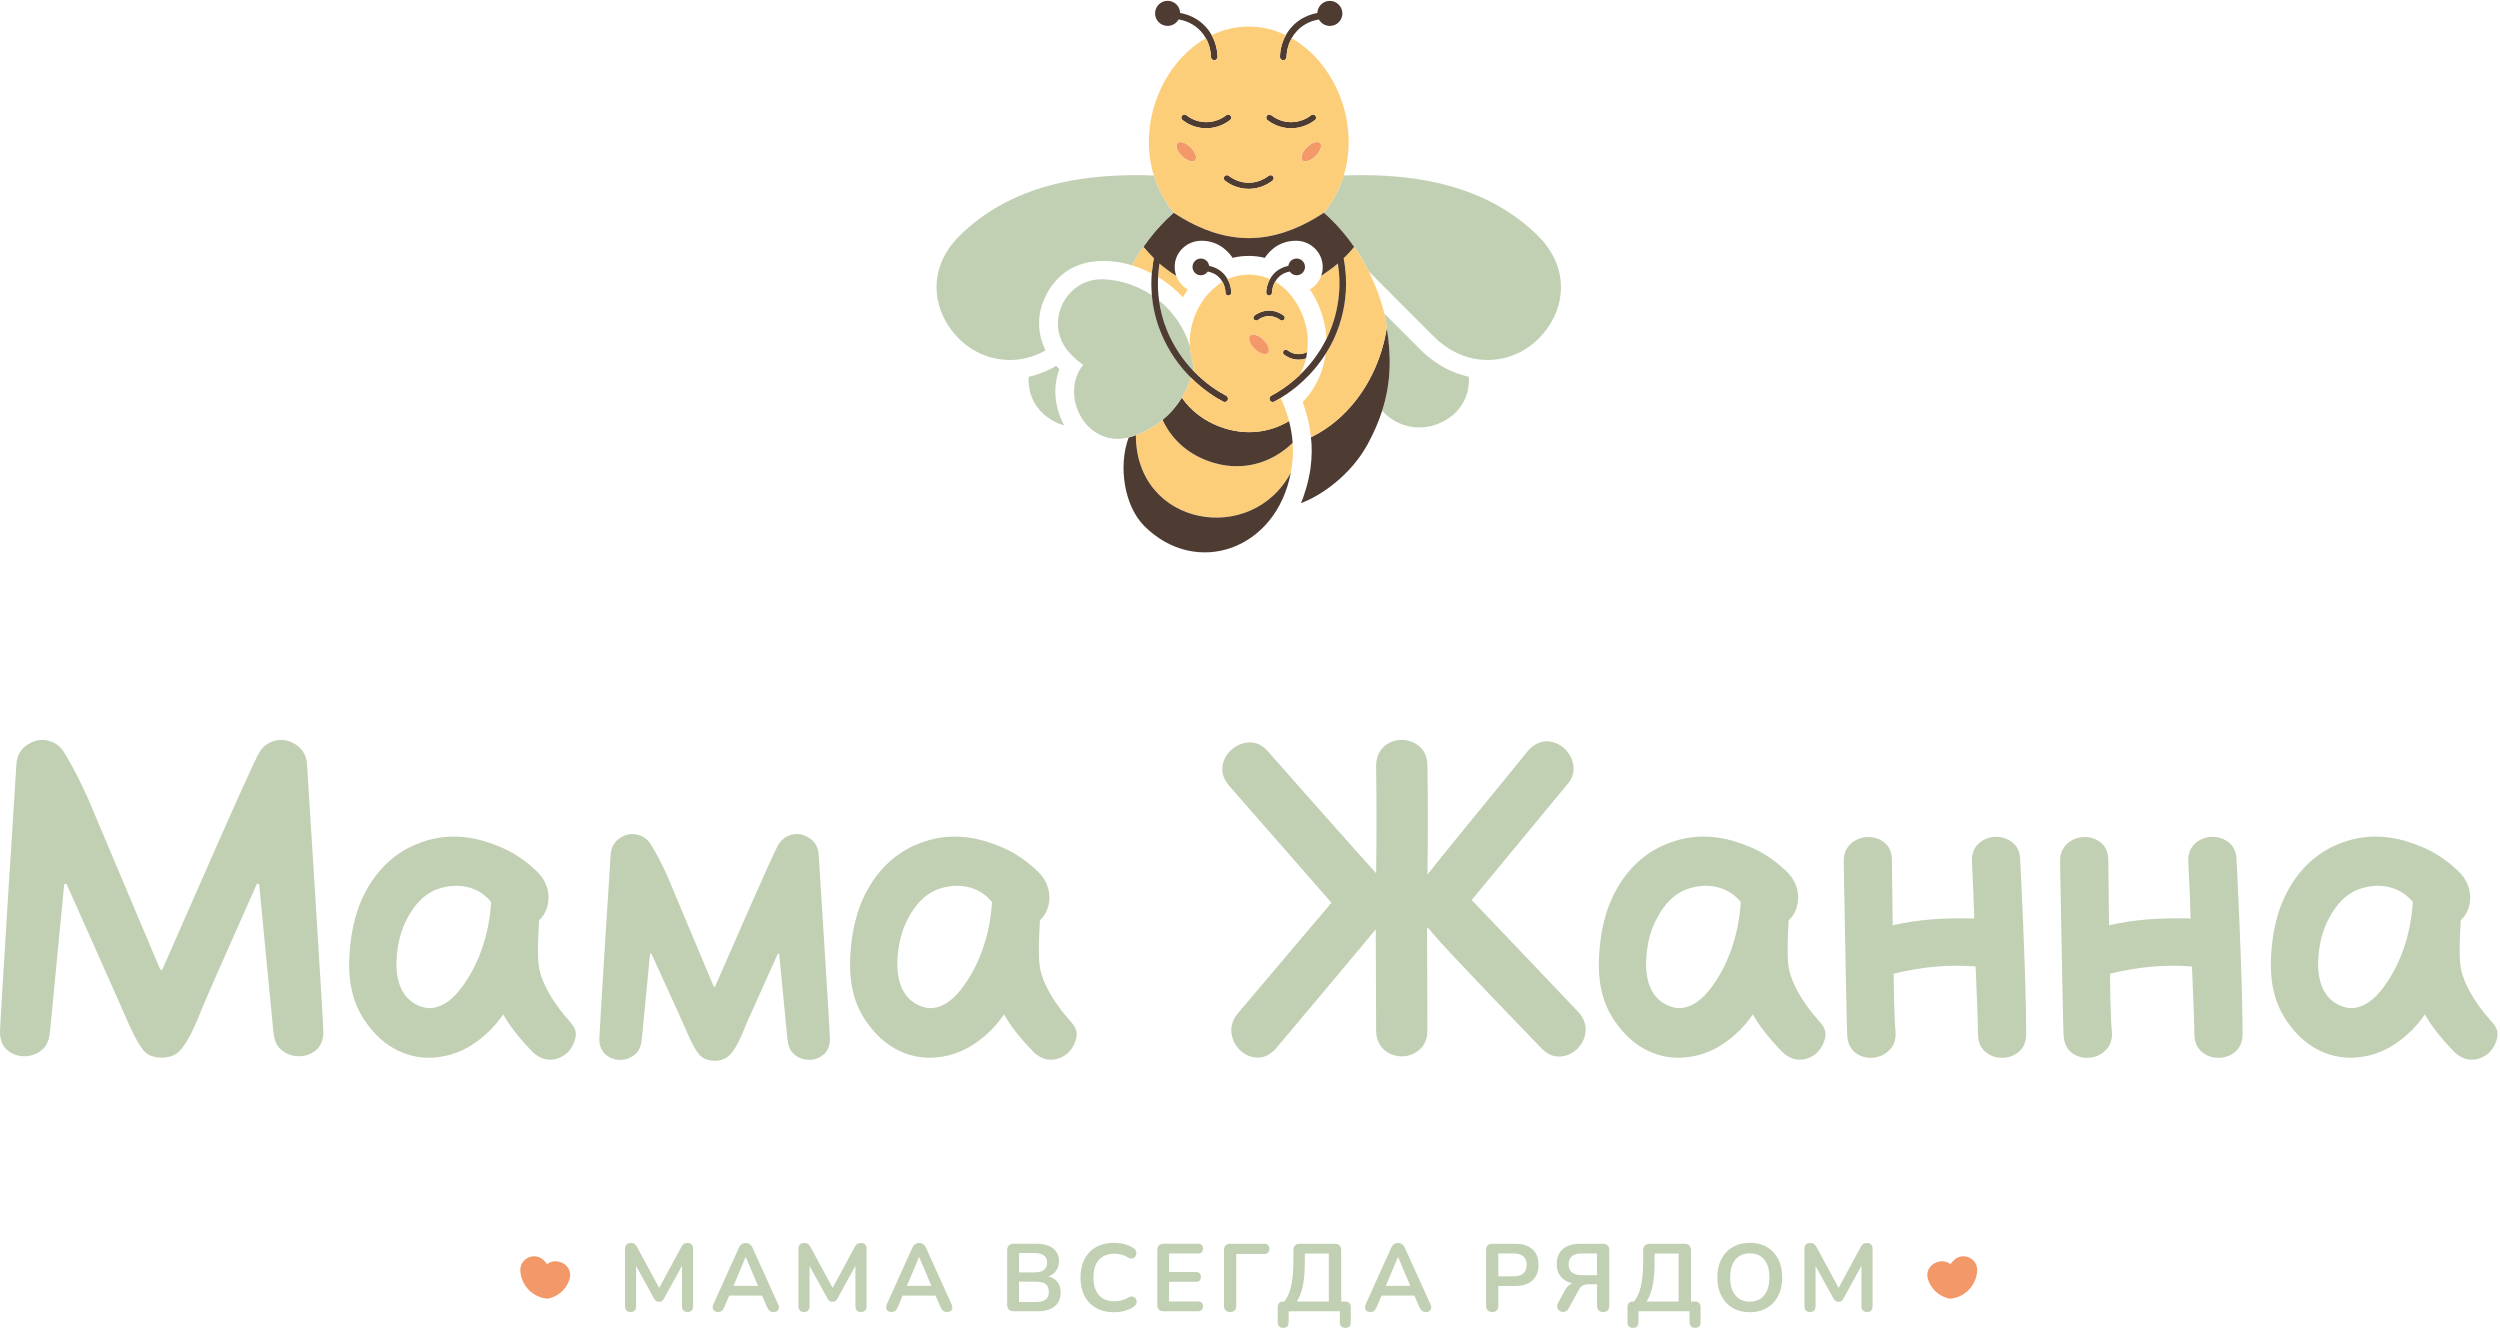 <svg xmlns="http://www.w3.org/2000/svg" width="1001" height="532" viewBox="0 0 1001 532" fill="none"><path d="M632.01 405.26C632.01 405.26 589.46 360.52 589.26 360.35L627.02 314.69C629.89 311.72 630.23 308.8 630.02 306.88C629.74 304.3 628.65 302.02 626.78 300.09C624.89 298.18 622.61 297.09 620 296.86C618.09 296.69 615.2 297.11 612.27 300.09L612.11 300.27C583.07 335.75 574.32 346.63 571.57 350.18C571.76 332.92 571.75 318.18 571.53 306.29C571.39 302.88 570.21 300.29 567.99 298.56C565.98 297.03 563.66 296.25 561.09 296.25C558.52 296.25 556.09 297.17 554.11 298.97C552.04 300.86 550.99 303.48 550.99 306.79C551.2 318.39 551.21 332.81 551.02 349.69C551.02 349.69 532.09 328.59 507.73 300.91C505 297.72 502.11 297.17 500.1 297.26C497.56 297.43 495.27 298.34 493.28 300C491.24 301.73 489.98 303.92 489.54 306.54C489.07 309.36 489.95 312.09 492.16 314.64C492.16 314.64 532.95 361.28 533.12 361.45L495.58 405.82C493.55 408.35 492.71 411.02 493.09 413.78C493.47 416.35 494.59 418.59 496.46 420.44C498.36 422.28 500.62 423.3 503.19 423.46C503.35 423.46 503.5 423.47 503.66 423.47C506.23 423.47 508.64 422.26 510.87 419.84C510.87 419.84 550.29 372.93 550.85 372.08L551 412.46C551 415.88 552.11 418.55 554.29 420.4C556.32 422.1 558.67 422.96 561.27 422.96C563.87 422.96 566.21 422.1 568.26 420.39C570.43 418.55 571.54 415.88 571.54 412.44L571.39 371.65L571.97 371.69C574.7 375.19 584.23 385.65 617.26 419.8C619.59 422.17 622.16 423.26 624.91 423.02C627.44 422.81 629.68 421.76 631.57 419.91C633.45 418.06 634.55 415.8 634.85 413.19C635.16 410.43 634.22 407.76 632.04 405.25L632.01 405.26Z" fill="#C1CFB3"></path><path d="M227.49 408.26C227.49 408.26 217.03 397.02 215.7 386.5C215.12 381.87 215.52 374.49 215.73 370.53C215.79 369.56 215.82 368.92 215.84 368.46C217.96 366.55 219.28 363.77 219.58 360.53C219.97 356.32 218.3 352.11 215.04 348.97C208.87 343.06 202.87 339.57 194.32 336.93C185.23 334.16 176.45 334.33 168.26 337.44C159.92 340.44 153.14 346.04 148.09 354.07C143.2 361.86 140.52 371.22 139.9 382.69C139.15 396.66 143.08 404.24 146.11 408.73C149.89 414.3 154.4 418.34 159.52 420.76C164.65 423.19 170.12 424.02 175.75 423.23C180.92 422.56 185.8 420.63 190.28 417.49C194.65 414.44 198.43 410.62 201.5 406.16C203.9 410.57 207.88 415.64 213.36 421.31L213.44 421.38C215.61 423.33 217.88 424.3 220.2 424.3C220.41 424.3 220.63 424.3 220.84 424.28C223.21 424.1 225.31 423.18 227.1 421.55C228.17 420.55 229.04 419.29 229.68 417.8C231.72 413 229.95 411.03 227.5 408.29L227.49 408.26ZM185.29 394.8C183.31 397.53 181.35 399.59 179.35 401.04C177.34 402.49 175.27 403.33 173.08 403.61C171.07 403.89 166.92 403.18 163.68 400.11C159.86 396.49 158.2 390.48 158.87 382.73C159.47 375.79 161.23 370.36 164.57 365.11C167.46 360.57 170.96 357.53 174.99 356.06C177.33 355.2 179.98 354.67 182.71 354.67C187.63 354.67 192.77 356.41 196.66 361.17C196.34 367.12 194.6 381.98 185.29 394.8Z" fill="#C1CFB3"></path><path d="M996.93 408.26C996.93 408.26 986.47 397.02 985.14 386.5C984.56 381.87 984.96 374.49 985.17 370.53C985.23 369.56 985.26 368.92 985.28 368.46C987.4 366.55 988.73 363.77 989.02 360.53C989.41 356.32 987.75 352.11 984.48 348.97C978.32 343.06 972.31 339.57 963.76 336.93C954.67 334.16 945.89 334.33 937.7 337.44C929.36 340.44 922.58 346.04 917.53 354.07C912.64 361.86 909.96 371.22 909.34 382.69C908.59 396.66 912.53 404.23 915.56 408.73C919.35 414.3 923.86 418.34 928.97 420.76C934.1 423.19 939.57 424.02 945.21 423.23C950.37 422.56 955.26 420.63 959.73 417.49C964.1 414.44 967.88 410.62 970.95 406.16C973.35 410.57 977.33 415.64 982.81 421.31L982.89 421.38C985.06 423.33 987.33 424.3 989.65 424.3C989.86 424.3 990.08 424.3 990.29 424.28C992.66 424.1 994.76 423.18 996.55 421.55C997.62 420.55 998.5 419.29 999.13 417.8C1001.17 413 999.4 411.03 996.95 408.29L996.93 408.26ZM954.73 394.8C952.75 397.53 950.8 399.59 948.79 401.04C946.78 402.49 944.71 403.33 942.52 403.61C940.51 403.89 936.36 403.18 933.12 400.11C929.3 396.49 927.64 390.48 928.31 382.73C928.91 375.79 930.67 370.36 934.01 365.11C936.9 360.57 940.4 357.53 944.43 356.06C946.77 355.2 949.43 354.67 952.16 354.67C957.07 354.67 962.21 356.41 966.1 361.17C965.78 367.12 964.04 381.98 954.73 394.8Z" fill="#C1CFB3"></path><path d="M895.5 344.03C895.37 340.95 894.22 338.61 892.09 337.07C890.08 335.63 887.82 334.96 885.36 335.08C882.9 335.21 880.73 336.1 878.9 337.74C876.98 339.47 876.06 341.95 876.19 345.14C876.67 354.4 876.98 361.99 877.12 367.76C863.78 367.45 854.56 368.22 844.46 370.48L844.16 344.57C844.16 341.39 843.14 338.96 841.14 337.36C839.24 335.84 836.99 335.09 834.46 335.16C831.94 335.22 829.71 336.09 827.82 337.73C825.85 339.44 824.85 341.85 824.85 344.96C824.95 348.04 825.97 410.9 826.28 414.83C826.53 418.02 827.78 420.37 829.97 421.84C832.06 423.23 834.4 423.78 836.94 423.47C839.45 423.16 841.59 422.1 843.29 420.34C845.07 418.5 845.84 416.02 845.59 412.95C844.99 406.86 844.88 392.12 844.84 389.87C856.24 387.06 867.01 386.12 877.67 387C877.74 390.21 878.62 407.95 878.62 413.9C878.62 417.07 879.63 419.52 881.61 421.17C883.51 422.75 885.75 423.55 888.27 423.55C890.79 423.55 893.04 422.75 894.93 421.17C896.92 419.51 897.92 417.07 897.92 413.9C897.92 390.9 895.5 344.04 895.5 344.04V344.03Z" fill="#C1CFB3"></path><path d="M808.87 344.03C808.74 340.95 807.59 338.61 805.46 337.07C803.45 335.63 801.18 334.96 798.73 335.08C796.27 335.21 794.1 336.1 792.27 337.74C790.34 339.47 789.43 341.95 789.56 345.14C790.04 354.4 790.35 362 790.49 367.76C777.15 367.45 767.93 368.22 757.83 370.48L757.53 344.57C757.53 341.39 756.51 338.96 754.51 337.36C752.61 335.84 750.36 335.09 747.83 335.16C745.31 335.22 743.08 336.09 741.19 337.73C739.22 339.44 738.22 341.85 738.22 344.96C738.32 348.04 739.35 410.9 739.65 414.83C739.9 418.02 741.15 420.37 743.34 421.84C745.43 423.23 747.77 423.78 750.31 423.47C752.82 423.16 754.96 422.1 756.66 420.34C758.44 418.5 759.21 416.02 758.96 412.95C758.36 406.86 758.25 392.12 758.21 389.87C769.61 387.06 780.38 386.12 791.04 387C791.11 390.21 791.99 407.95 791.99 413.9C791.99 417.07 793 419.52 794.98 421.17C796.88 422.75 799.12 423.55 801.64 423.55C804.16 423.55 806.41 422.75 808.3 421.17C810.29 419.51 811.29 417.07 811.29 413.9C811.29 390.9 808.87 344.04 808.87 344.04V344.03Z" fill="#C1CFB3"></path><path d="M129.48 413.15C129.48 416.45 128.44 418.97 126.38 420.63C124.39 422.22 122.05 422.98 119.42 422.91C116.8 422.85 114.48 421.95 112.51 420.25C110.31 418.35 109.74 415.62 109.44 412.96C109.24 411.04 103.79 354.34 103.79 354.34C103.74 353.77 102.96 353.65 102.73 354.17C102.73 354.17 83.01 398.56 81.63 401.99C78.17 410.59 74.9 418.71 70.74 421.79C69.28 422.88 67.09 423.5 64.73 423.5C62.37 423.5 60.19 422.88 58.72 421.79C55.55 419.44 51.76 410.66 47.75 401.35C46.36 398.12 26.74 354.17 26.74 354.17C26.51 353.65 25.73 353.78 25.68 354.34C25.68 354.34 20.24 411.02 20.03 412.96C19.74 415.62 19.16 418.35 16.96 420.25C14.99 421.96 12.66 422.86 10.05 422.91C7.43 422.98 5.1 422.22 3.11 420.64C1.05 418.97 0 416.46 0 413.15C0 409.43 6.22 311.57 6.56 306.16C6.82 302.03 8.76 299.09 12.35 297.41C14.59 296.22 17.01 295.96 19.53 296.62C22.04 297.29 24.06 298.76 25.51 300.99C28.99 306.68 32.29 313.04 35.32 319.9C37.46 325.03 64.07 388.03 64.07 388.03C64.27 388.46 64.88 388.47 65.08 388.03C67.79 382.11 100.49 306.7 103.94 301.05C105.43 298.78 107.45 297.29 109.96 296.62C112.49 295.96 114.9 296.23 117.16 297.42C118.94 298.25 120.32 299.41 121.29 300.87C122.25 302.32 122.8 304.1 122.93 306.16C123.26 311.5 129.48 409.45 129.48 413.15Z" fill="#C1CFB3"></path><path d="M332.31 416C332.31 418.79 331.38 420.95 329.57 422.4C327.97 423.69 326.09 424.34 323.99 424.34H323.76C321.56 424.29 319.6 423.54 317.94 422.1C316 420.43 315.51 418.1 315.29 416.05C315.14 414.68 312.01 382.13 312.01 382.13C311.98 381.8 311.53 381.71 311.38 382.01L299.22 409.03C296.76 415.12 294.45 420.87 291.23 423.25C289.94 424.21 288.13 424.74 286.17 424.74C284.21 424.74 282.33 424.21 281.04 423.24C278.64 421.46 276.41 416.49 272.97 408.53C272.07 406.44 260.89 382.01 260.89 382.01C260.74 381.71 260.29 381.8 260.26 382.13C260.26 382.13 257.12 414.77 256.98 416.06C256.76 418.11 256.28 420.44 254.33 422.12C252.67 423.55 250.72 424.31 248.55 424.36H248.28C246.19 424.36 244.33 423.71 242.72 422.44C240.92 420.98 239.97 418.76 239.97 416.02C239.97 413.58 244.38 344.15 244.5 342.29C244.7 338.87 246.4 336.31 249.4 334.9C251.24 333.93 253.32 333.71 255.43 334.26C257.58 334.83 259.28 336.07 260.5 337.94C262.95 341.94 265.26 346.4 267.38 351.19C268.94 354.92 285.75 394.95 285.75 394.95C285.87 395.21 286.23 395.22 286.35 394.95C287.62 392.22 309.31 342 311.74 338.03C313 336.09 314.72 334.82 316.84 334.25C318.99 333.7 321.05 333.92 322.98 334.94C325.92 336.32 327.59 338.86 327.81 342.28C327.97 345.03 332.32 413.5 332.32 416.01L332.31 416Z" fill="#C1CFB3"></path><path d="M428.04 408.26C428.04 408.26 417.58 397.02 416.25 386.5C415.67 381.87 416.07 374.49 416.28 370.53C416.34 369.56 416.37 368.92 416.39 368.46C418.51 366.55 419.83 363.77 420.13 360.53C420.52 356.32 418.85 352.11 415.59 348.97C409.42 343.06 403.42 339.57 394.87 336.93C385.78 334.16 377 334.33 368.81 337.44C360.47 340.44 353.69 346.04 348.64 354.07C343.75 361.86 341.07 371.22 340.45 382.69C339.7 396.66 343.63 404.24 346.66 408.73C350.44 414.3 354.95 418.34 360.07 420.76C365.2 423.19 370.67 424.02 376.3 423.23C381.47 422.56 386.35 420.63 390.83 417.49C395.2 414.44 398.98 410.62 402.05 406.16C404.45 410.57 408.43 415.64 413.91 421.31L413.99 421.38C416.16 423.33 418.43 424.3 420.75 424.3C420.96 424.3 421.18 424.3 421.39 424.28C423.76 424.1 425.86 423.18 427.65 421.55C428.72 420.55 429.59 419.29 430.23 417.8C432.27 413 430.5 411.03 428.05 408.29L428.04 408.26ZM385.84 394.8C383.86 397.53 381.9 399.59 379.9 401.04C377.89 402.49 375.82 403.33 373.63 403.61C371.62 403.89 367.47 403.18 364.23 400.11C360.41 396.49 358.75 390.48 359.42 382.73C360.02 375.79 361.78 370.36 365.12 365.11C368.01 360.57 371.51 357.53 375.54 356.06C377.88 355.2 380.53 354.67 383.26 354.67C388.18 354.67 393.32 356.41 397.21 361.17C396.89 367.12 395.15 381.98 385.84 394.8Z" fill="#C1CFB3"></path><path d="M727.85 408.26C727.85 408.26 717.39 397.02 716.06 386.5C715.48 381.87 715.88 374.49 716.09 370.53C716.15 369.56 716.18 368.92 716.2 368.46C718.32 366.55 719.64 363.77 719.94 360.53C720.33 356.32 718.66 352.11 715.4 348.97C709.23 343.06 703.23 339.57 694.68 336.93C685.59 334.16 676.81 334.33 668.62 337.44C660.28 340.44 653.5 346.04 648.45 354.07C643.56 361.86 640.88 371.22 640.26 382.69C639.51 396.66 643.44 404.24 646.47 408.73C650.25 414.3 654.76 418.34 659.88 420.76C665.01 423.19 670.48 424.02 676.11 423.23C681.28 422.56 686.16 420.63 690.64 417.49C695.01 414.44 698.79 410.62 701.86 406.16C704.26 410.57 708.24 415.64 713.72 421.31L713.8 421.38C715.97 423.33 718.24 424.3 720.56 424.3C720.77 424.3 720.99 424.3 721.2 424.28C723.57 424.1 725.67 423.18 727.46 421.55C728.53 420.55 729.4 419.29 730.04 417.8C732.08 413 730.31 411.03 727.86 408.29L727.85 408.26ZM685.64 394.8C683.66 397.53 681.7 399.59 679.7 401.04C677.69 402.49 675.62 403.33 673.43 403.61C671.42 403.89 667.27 403.18 664.03 400.11C660.21 396.49 658.55 390.48 659.22 382.73C659.82 375.79 661.58 370.36 664.92 365.11C667.81 360.57 671.31 357.53 675.34 356.06C677.68 355.2 680.33 354.67 683.06 354.67C687.98 354.67 693.12 356.41 697.01 361.17C696.69 367.12 694.95 381.98 685.64 394.8Z" fill="#C1CFB3"></path><path d="M275.27 497.7C274.63 497.7 274.13 497.82 273.78 498.06C273.42 498.3 273.09 498.72 272.78 499.31L263.93 515.69L255.08 499.31C254.77 498.72 254.43 498.31 254.06 498.06C253.69 497.82 253.18 497.7 252.55 497.7C251.83 497.7 251.27 497.9 250.86 498.29C250.45 498.69 250.25 499.25 250.25 500V523.03C250.25 523.75 250.44 524.31 250.82 524.72C251.2 525.13 251.75 525.33 252.47 525.33C253.19 525.33 253.77 525.12 254.14 524.72C254.51 524.31 254.7 523.75 254.7 523.03V506.91L261.91 519.96C262.14 520.37 262.41 520.68 262.72 520.9C263.03 521.12 263.42 521.23 263.91 521.23C264.4 521.23 264.78 521.13 265.06 520.92C265.34 520.72 265.61 520.4 265.86 519.96L273.07 506.82V523.03C273.07 523.75 273.26 524.31 273.64 524.72C274.02 525.13 274.57 525.33 275.29 525.33C276.01 525.33 276.59 525.12 276.96 524.72C277.33 524.31 277.52 523.75 277.52 523.03V500C277.52 499.26 277.33 498.69 276.95 498.29C276.57 497.89 276.02 497.7 275.3 497.7H275.27Z" fill="#C1CFB3"></path><path d="M301.41 499.77C301.08 499.03 300.67 498.5 300.2 498.18C299.73 497.86 299.2 497.7 298.61 497.7C298.02 497.7 297.45 497.86 296.98 498.18C296.51 498.5 296.1 499.03 295.77 499.77L285.65 522.19C285.39 522.78 285.3 523.31 285.38 523.78C285.46 524.25 285.68 524.63 286.05 524.91C286.42 525.19 286.91 525.33 287.53 525.33C288.19 525.33 288.71 525.16 289.06 524.83C289.42 524.5 289.76 523.96 290.09 523.22L291.97 518.77H305.15L307.06 523.22C307.37 523.94 307.72 524.47 308.11 524.81C308.51 525.16 309.06 525.33 309.78 525.33C310.37 525.33 310.84 525.2 311.2 524.93C311.56 524.66 311.77 524.29 311.85 523.8C311.93 523.32 311.82 522.78 311.54 522.19L301.38 499.77H301.41ZM298.54 503.33H298.62L303.5 514.87H293.69L298.54 503.33Z" fill="#C1CFB3"></path><path d="M344.72 497.7C344.08 497.7 343.58 497.82 343.23 498.06C342.87 498.3 342.54 498.72 342.23 499.31L333.38 515.69L324.53 499.31C324.22 498.72 323.88 498.31 323.51 498.06C323.14 497.82 322.63 497.7 322 497.7C321.28 497.7 320.72 497.9 320.31 498.29C319.9 498.69 319.7 499.25 319.7 500V523.03C319.7 523.75 319.89 524.31 320.27 524.72C320.65 525.13 321.2 525.33 321.92 525.33C322.64 525.33 323.22 525.12 323.59 524.72C323.96 524.31 324.15 523.75 324.15 523.03V506.91L331.36 519.96C331.59 520.37 331.86 520.68 332.17 520.9C332.48 521.12 332.87 521.23 333.36 521.23C333.85 521.23 334.23 521.13 334.51 520.92C334.79 520.72 335.06 520.4 335.31 519.96L342.52 506.82V523.03C342.52 523.75 342.71 524.31 343.09 524.72C343.47 525.13 344.02 525.33 344.74 525.33C345.46 525.33 346.04 525.12 346.41 524.72C346.78 524.31 346.97 523.75 346.97 523.03V500C346.97 499.26 346.78 498.69 346.4 498.29C346.02 497.89 345.47 497.7 344.75 497.7H344.72Z" fill="#C1CFB3"></path><path d="M370.86 499.77C370.53 499.03 370.12 498.5 369.65 498.18C369.18 497.86 368.65 497.7 368.06 497.7C367.47 497.7 366.9 497.86 366.43 498.18C365.96 498.5 365.55 499.03 365.22 499.77L355.1 522.19C354.84 522.78 354.75 523.31 354.83 523.78C354.91 524.25 355.13 524.63 355.5 524.91C355.87 525.19 356.36 525.33 356.98 525.33C357.64 525.33 358.15 525.16 358.51 524.83C358.87 524.5 359.21 523.96 359.54 523.22L361.42 518.77H374.6L376.51 523.22C376.82 523.94 377.17 524.47 377.56 524.81C377.96 525.16 378.51 525.33 379.23 525.33C379.82 525.33 380.29 525.2 380.65 524.93C381.01 524.66 381.22 524.29 381.3 523.8C381.38 523.32 381.27 522.78 380.99 522.19L370.83 499.77H370.86ZM367.98 503.33H368.06L372.94 514.87H363.13L367.98 503.33Z" fill="#C1CFB3"></path><path d="M419.82 511.08C420.95 510.65 421.87 510.02 422.6 509.15C423.54 508.03 424.02 506.65 424.02 505.01C424.02 503.55 423.67 502.3 422.97 501.25C422.27 500.2 421.25 499.4 419.92 498.84C418.59 498.28 416.98 498 415.09 498H405.89C405.05 498 404.4 498.22 403.95 498.67C403.5 499.12 403.28 499.76 403.28 500.61V522.42C403.28 523.26 403.5 523.91 403.95 524.36C404.4 524.81 405.04 525.03 405.89 525.03H415.51C418.4 525.03 420.65 524.37 422.27 523.06C423.89 521.74 424.7 519.89 424.7 517.48C424.7 515.64 424.18 514.15 423.13 513C422.3 512.09 421.18 511.46 419.82 511.09V511.08ZM408 501.72H414.25C415.94 501.72 417.2 502.05 418.03 502.7C418.86 503.35 419.28 504.32 419.28 505.59C419.28 506.86 418.86 507.83 418.03 508.48C417.2 509.13 415.94 509.46 414.25 509.46H408V501.72ZM418.73 520.29C417.91 520.97 416.64 521.31 414.9 521.31H408V513.19H414.9C416.64 513.19 417.91 513.52 418.73 514.19C419.55 514.86 419.96 515.88 419.96 517.26C419.96 518.64 419.55 519.63 418.73 520.31V520.29Z" fill="#C1CFB3"></path><path d="M454.41 519.58C454.1 519.3 453.73 519.14 453.28 519.1C452.83 519.06 452.33 519.21 451.77 519.54C450.93 520.05 450.03 520.43 449.09 520.67C448.14 520.91 447.19 521.03 446.22 521.03C444.41 521.03 442.87 520.66 441.62 519.92C440.37 519.18 439.42 518.09 438.78 516.66C438.14 515.23 437.82 513.5 437.82 511.49C437.82 509.48 438.14 507.72 438.78 506.32C439.42 504.92 440.36 503.84 441.62 503.1C442.87 502.36 444.4 501.99 446.22 501.99C447.17 501.99 448.1 502.11 449.02 502.34C449.94 502.57 450.8 502.94 451.59 503.45C452.15 503.81 452.67 503.97 453.14 503.93C453.61 503.89 454.01 503.72 454.33 503.41C454.65 503.1 454.86 502.73 454.96 502.28C455.06 501.83 455.02 501.37 454.84 500.9C454.66 500.43 454.3 500.02 453.77 499.69C452.75 499.03 451.56 498.51 450.21 498.16C448.86 497.8 447.48 497.62 446.07 497.62C443.98 497.62 442.09 497.95 440.42 498.6C438.75 499.25 437.34 500.19 436.19 501.4C435.04 502.61 434.16 504.07 433.55 505.77C432.94 507.47 432.63 509.38 432.63 511.5C432.63 514.34 433.17 516.8 434.24 518.88C435.31 520.96 436.85 522.57 438.86 523.71C440.87 524.85 443.27 525.42 446.08 525.42C447.54 525.42 448.97 525.22 450.39 524.83C451.81 524.44 453.03 523.87 454.05 523.12C454.51 522.79 454.82 522.4 454.97 521.95C455.12 521.5 455.15 521.07 455.05 520.65C454.95 520.23 454.74 519.88 454.44 519.6L454.41 519.58Z" fill="#C1CFB3"></path><path d="M479.67 501.91C480.31 501.91 480.8 501.74 481.15 501.39C481.5 501.05 481.67 500.55 481.67 499.91C481.67 499.27 481.5 498.82 481.15 498.49C480.81 498.16 480.31 497.99 479.67 497.99H465.99C465.15 497.99 464.5 498.21 464.05 498.66C463.6 499.11 463.38 499.75 463.38 500.6V522.41C463.38 523.25 463.6 523.9 464.05 524.35C464.5 524.8 465.14 525.02 465.99 525.02H479.67C480.31 525.02 480.8 524.85 481.15 524.52C481.5 524.19 481.67 523.7 481.67 523.06C481.67 522.42 481.5 521.94 481.15 521.6C480.81 521.27 480.31 521.1 479.67 521.1H468.1V513.24H478.83C479.49 513.24 479.99 513.07 480.32 512.74C480.65 512.41 480.82 511.92 480.82 511.28C480.82 510.64 480.65 510.16 480.32 509.82C479.99 509.49 479.49 509.32 478.83 509.32H468.1V501.88H479.67V501.91Z" fill="#C1CFB3"></path><path d="M506.15 498.01H492.62C491.8 498.01 491.18 498.23 490.74 498.66C490.31 499.09 490.09 499.72 490.09 500.54V522.81C490.09 523.6 490.3 524.22 490.72 524.67C491.14 525.12 491.75 525.34 492.54 525.34C493.33 525.34 493.97 525.12 494.38 524.67C494.79 524.22 494.99 523.6 494.99 522.81V502.11H506.14C506.83 502.11 507.35 501.92 507.71 501.55C508.07 501.18 508.25 500.68 508.25 500.04C508.25 499.4 508.07 498.87 507.71 498.53C507.35 498.18 506.83 498.01 506.14 498.01H506.15Z" fill="#C1CFB3"></path><path d="M538.54 521.12H537.01V500.62C537.01 499.78 536.79 499.13 536.34 498.68C535.89 498.23 535.25 498.01 534.4 498.01H520.49C519.65 498.01 519 498.23 518.55 498.68C518.1 499.13 517.88 499.77 517.88 500.62V505.07C517.88 509.31 517.53 512.81 516.83 515.57C516.24 517.89 515.36 519.73 514.24 521.13H513.9C512.37 521.13 511.6 521.88 511.6 523.39V529.45C511.6 530.17 511.79 530.72 512.16 531.1C512.53 531.48 513.07 531.67 513.79 531.67C515.25 531.67 515.97 530.93 515.97 529.45V525.04H536.48V529.45C536.48 530.17 536.67 530.72 537.06 531.1C537.44 531.48 537.99 531.67 538.71 531.67C540.14 531.67 540.86 530.93 540.86 529.45V523.39C540.86 522.65 540.66 522.09 540.27 521.7C539.87 521.32 539.31 521.12 538.56 521.12H538.54ZM532.06 521.12H519.26C520.33 519.46 521.13 517.36 521.66 514.84C522.18 512.31 522.44 509.21 522.44 505.53V501.93H532.06V521.13V521.12Z" fill="#C1CFB3"></path><path d="M562.6 499.77C562.27 499.03 561.86 498.5 561.39 498.18C560.92 497.86 560.39 497.7 559.8 497.7C559.21 497.7 558.64 497.86 558.17 498.18C557.7 498.5 557.29 499.03 556.96 499.77L546.84 522.19C546.58 522.78 546.49 523.31 546.57 523.78C546.65 524.25 546.87 524.63 547.24 524.91C547.61 525.19 548.1 525.33 548.72 525.33C549.38 525.33 549.9 525.16 550.25 524.83C550.61 524.5 550.95 523.96 551.28 523.22L553.16 518.77H566.34L568.25 523.22C568.56 523.94 568.91 524.47 569.3 524.81C569.7 525.16 570.25 525.33 570.97 525.33C571.56 525.33 572.03 525.2 572.39 524.93C572.75 524.66 572.97 524.29 573.04 523.8C573.12 523.32 573.02 522.78 572.73 522.19L562.57 499.77H562.6ZM559.73 503.33H559.81L564.69 514.87H554.88L559.73 503.33Z" fill="#C1CFB3"></path><path d="M606.76 498.01H597.52C596.73 498.01 596.11 498.22 595.68 498.64C595.25 499.06 595.03 499.68 595.03 500.5V522.81C595.03 523.6 595.24 524.22 595.66 524.67C596.08 525.12 596.69 525.34 597.48 525.34C598.27 525.34 598.91 525.12 599.32 524.67C599.73 524.22 599.93 523.6 599.93 522.81V514.91H606.75C609.71 514.91 612 514.16 613.61 512.67C615.22 511.18 616.02 509.1 616.02 506.44C616.02 503.78 615.22 501.71 613.61 500.23C612 498.75 609.71 498.01 606.75 498.01H606.76ZM609.94 509.87C609.04 510.65 607.73 511.04 605.99 511.04H599.93V501.88H605.99C607.73 501.88 609.04 502.26 609.94 503.03C610.83 503.8 611.28 504.93 611.28 506.44C611.28 507.95 610.83 509.09 609.94 509.87Z" fill="#C1CFB3"></path><path d="M641.75 498.01H632.59C630.62 498.01 628.94 498.33 627.55 498.97C626.16 499.61 625.1 500.53 624.39 501.73C623.68 502.93 623.32 504.39 623.32 506.1C623.32 508.6 624.13 510.57 625.75 511.98C626.78 512.88 628.09 513.5 629.65 513.82C629.28 513.95 628.93 514.11 628.6 514.33C627.81 514.87 627.13 515.66 626.57 516.71L623.85 521.69C623.52 522.3 623.4 522.87 623.49 523.38C623.58 523.89 623.8 524.31 624.16 524.65C624.52 524.98 624.94 525.19 625.43 525.28C625.91 525.37 626.4 525.31 626.89 525.09C627.38 524.87 627.78 524.46 628.12 523.84L632.18 516.4C632.49 515.81 632.83 515.37 633.21 515.06C633.59 514.75 634.03 514.54 634.51 514.41C635 514.28 635.54 514.22 636.16 514.22H639.46V522.81C639.46 523.6 639.67 524.22 640.09 524.67C640.51 525.12 641.12 525.34 641.91 525.34C642.7 525.34 643.31 525.12 643.73 524.67C644.15 524.22 644.36 523.6 644.36 522.81V500.62C644.36 499.78 644.14 499.13 643.69 498.68C643.24 498.23 642.6 498.01 641.75 498.01ZM639.45 510.58H633.43C631.67 510.58 630.33 510.22 629.43 509.49C628.52 508.76 628.07 507.67 628.07 506.21C628.07 504.75 628.52 503.7 629.43 502.97C630.34 502.24 631.67 501.88 633.43 501.88H639.45V510.58Z" fill="#C1CFB3"></path><path d="M678.58 521.12H677.05V500.62C677.05 499.78 676.83 499.13 676.38 498.68C675.93 498.23 675.29 498.01 674.44 498.01H660.53C659.69 498.01 659.04 498.23 658.59 498.68C658.14 499.13 657.92 499.77 657.92 500.62V505.07C657.92 509.31 657.57 512.81 656.87 515.57C656.28 517.89 655.4 519.73 654.28 521.13H653.94C652.41 521.13 651.64 521.88 651.64 523.39V529.45C651.64 530.17 651.83 530.72 652.2 531.1C652.57 531.48 653.11 531.67 653.83 531.67C655.29 531.67 656.01 530.93 656.01 529.45V525.04H676.52V529.45C676.52 530.17 676.71 530.72 677.1 531.1C677.48 531.48 678.03 531.67 678.75 531.67C680.18 531.67 680.9 530.93 680.9 529.45V523.39C680.9 522.65 680.7 522.09 680.31 521.7C679.91 521.32 679.35 521.12 678.6 521.12H678.58ZM672.1 521.12H659.3C660.37 519.46 661.17 517.36 661.7 514.84C662.22 512.31 662.49 509.21 662.49 505.53V501.93H672.11V521.13L672.1 521.12Z" fill="#C1CFB3"></path><path d="M707.48 499.33C705.54 498.19 703.25 497.62 700.62 497.62C698.65 497.62 696.87 497.95 695.27 498.6C693.67 499.25 692.31 500.19 691.17 501.4C690.03 502.61 689.16 504.07 688.54 505.77C687.93 507.47 687.62 509.38 687.62 511.5C687.62 514.31 688.16 516.76 689.23 518.84C690.3 520.92 691.82 522.54 693.77 523.69C695.72 524.84 698.01 525.41 700.61 525.41C702.58 525.41 704.36 525.09 705.96 524.43C707.56 523.78 708.92 522.84 710.06 521.61C711.2 520.38 712.07 518.91 712.68 517.2C713.29 515.49 713.6 513.57 713.6 511.45C713.6 508.64 713.06 506.2 711.99 504.13C710.92 502.06 709.41 500.46 707.47 499.32L707.48 499.33ZM707.54 516.71C706.91 518.17 706.02 519.28 704.86 520.04C703.7 520.81 702.29 521.19 700.62 521.19C698.14 521.19 696.21 520.33 694.83 518.62C693.45 516.91 692.76 514.53 692.76 511.49C692.76 509.45 693.07 507.7 693.7 506.26C694.33 504.82 695.23 503.72 696.4 502.96C697.58 502.21 698.98 501.83 700.62 501.83C703.12 501.83 705.06 502.67 706.43 504.36C707.8 506.05 708.48 508.42 708.48 511.49C708.48 513.51 708.17 515.25 707.54 516.7V516.71Z" fill="#C1CFB3"></path><path d="M749.18 498.29C748.8 497.89 748.25 497.7 747.53 497.7C746.89 497.7 746.39 497.82 746.03 498.06C745.67 498.3 745.34 498.72 745.03 499.31L736.18 515.69L727.33 499.31C727.02 498.72 726.68 498.31 726.31 498.06C725.94 497.82 725.43 497.7 724.8 497.7C724.08 497.7 723.52 497.9 723.11 498.29C722.7 498.69 722.5 499.25 722.5 500V523.03C722.5 523.75 722.69 524.31 723.07 524.72C723.45 525.13 724 525.33 724.72 525.33C725.44 525.33 726.02 525.12 726.39 524.72C726.76 524.31 726.95 523.75 726.95 523.03V506.91L734.16 519.96C734.39 520.37 734.66 520.68 734.97 520.9C735.28 521.12 735.67 521.23 736.16 521.23C736.65 521.23 737.03 521.13 737.31 520.92C737.59 520.72 737.86 520.4 738.11 519.96L745.32 506.82V523.03C745.32 523.75 745.51 524.31 745.9 524.72C746.28 525.13 746.83 525.33 747.55 525.33C748.27 525.33 748.85 525.12 749.22 524.72C749.59 524.31 749.78 523.75 749.78 523.03V500C749.78 499.26 749.59 498.69 749.21 498.29H749.18Z" fill="#C1CFB3"></path><path d="M209.44 513.19C208.77 511.76 208.42 510.27 208.34 508.79C208.08 503.87 213.97 501.13 217.57 504.49C218.11 504.99 218.61 505.55 219.05 506.16C222.86 503.06 229.87 506.6 227.99 512.37C227.95 512.49 227.91 512.62 227.86 512.74C226.43 516.68 223.04 519.33 219.19 520.01C215.1 519.65 211.3 517.17 209.44 513.18V513.19Z" fill="#F39869"></path><path d="M790.56 513.19C791.23 511.76 791.58 510.27 791.66 508.79C791.92 503.87 786.03 501.13 782.43 504.49C781.89 504.99 781.39 505.55 780.95 506.16C777.13 503.06 770.13 506.6 772.01 512.37C772.05 512.49 772.09 512.62 772.14 512.74C773.57 516.68 776.96 519.33 780.81 520.02C784.91 519.66 788.7 517.18 790.57 513.19H790.56Z" fill="#F39869"></path><path d="M478.02 146.56C478.02 146.56 478.01 146.56 478.01 146.57C477.9 147.14 477.78 147.7 477.64 148.26C473.8 144.19 469.98 138.89 467.24 132.12C465.62 128.1 464.63 124.14 464.12 120.34C470.02 125.15 474.23 131.54 476.42 138.57C476.55 141.38 477.11 144.07 478.02 146.56Z" fill="#C1CFB3"></path><path d="M424.18 147.84C423.98 147.64 423.45 147.08 422.89 146.46C420.1 148.25 415.59 150.09 411.87 150.86C411.62 154.81 412.5 158.5 414.46 161.73C416.95 165.84 421.09 168.89 426.15 170.36C423.04 164.94 420.94 156.15 424.18 147.84Z" fill="#C1CFB3"></path><path d="M492.73 46.34C492.3 45.81 491.51 45.73 490.97 46.15C489.88 47.01 486.9 48.99 482.75 48.91C478.99 48.84 476.3 47.15 475.04 46.15C474.5 45.73 473.71 45.81 473.28 46.34C472.85 46.87 472.93 47.64 473.47 48.07C474.98 49.26 478.19 51.27 482.69 51.36C482.79 51.36 482.89 51.36 482.99 51.36C487.81 51.36 491.25 49.07 492.52 48.07C493.06 47.65 493.15 46.87 492.72 46.34H492.73Z" fill="#4E3B32"></path><path d="M509.53 72.32C509.53 72.32 509.46 72.37 509.42 72.4C508.07 73.45 504.68 75.62 499.99 75.62C499.89 75.62 499.79 75.62 499.69 75.62C495.28 75.53 492.11 73.6 490.56 72.4C490.52 72.37 490.49 72.35 490.46 72.32C489.92 71.9 489.83 71.12 490.27 70.6C490.7 70.07 491.49 69.99 492.03 70.41C492.39 70.7 492.87 71.04 493.46 71.38C494.92 72.24 497.05 73.11 499.73 73.16C502.65 73.22 505 72.26 506.5 71.38C507.14 71.01 507.63 70.66 507.95 70.41C508.49 69.99 509.27 70.07 509.71 70.6C510.14 71.13 510.05 71.9 509.52 72.32H509.53Z" fill="#4E3B32"></path><path d="M487.5 22.75C487.52 23.48 486.94 24.09 486.22 24.11H486.19C485.48 24.11 484.89 23.53 484.88 22.8C484.85 21.42 484.57 18.38 482.82 15.28C482.33 14.4 481.71 13.52 480.95 12.66C477.97 9.31 474.27 8.17 471.9 7.78C471.04 9.32 469.4 10.37 467.51 10.37C464.74 10.37 462.49 8.12 462.49 5.35C462.49 2.58 464.73 0.33 467.51 0.33C470.29 0.33 472.44 2.5 472.52 5.19C475.3 5.68 479.49 7.06 482.89 10.87C483.81 11.9 484.55 12.98 485.14 14.05C487.14 17.64 487.46 21.15 487.49 22.74L487.5 22.75Z" fill="#4E3B32"></path><path d="M537.5 5.36C537.5 8.13 535.25 10.38 532.48 10.38C530.59 10.38 528.95 9.34 528.09 7.79C525.72 8.18 522.02 9.32 519.04 12.67C518.28 13.52 517.67 14.41 517.17 15.29C515.42 18.39 515.14 21.43 515.11 22.81C515.09 23.54 514.51 24.12 513.8 24.12H513.77C513.05 24.1 512.47 23.49 512.49 22.76C512.52 21.17 512.84 17.66 514.84 14.07C515.43 13 516.17 11.93 517.09 10.89C520.49 7.08 524.67 5.7 527.46 5.21C527.54 2.52 529.76 0.35 532.47 0.35C535.18 0.35 537.49 2.6 537.49 5.37L537.5 5.36Z" fill="#4E3B32"></path><path d="M491.85 118.33C492.18 118.32 492.47 118.19 492.68 117.96C492.9 117.73 493.01 117.44 493 117.13C492.98 116.3 492.82 114.1 491.5 111.76C491.15 111.13 490.73 110.5 490.19 109.87C488.35 107.75 485.88 106.8 484.13 106.45C483.93 104.78 482.53 103.52 480.81 103.52C478.98 103.52 477.48 105.02 477.48 106.88C477.48 108.74 478.98 110.22 480.81 110.22C481.94 110.22 482.98 109.65 483.6 108.73C485.01 109 486.93 109.64 488.47 111.44C488.87 111.91 489.18 112.37 489.44 112.82C490.61 114.79 490.64 116.51 490.69 117.18C490.73 117.87 491.21 118.34 491.85 118.34V118.33Z" fill="#4E3B32"></path><path d="M507.32 117.96C507.53 118.18 507.82 118.32 508.15 118.33C508.78 118.33 509.26 117.87 509.31 117.17C509.35 116.5 509.39 114.76 510.58 112.77C510.84 112.33 511.14 111.89 511.53 111.43C513.07 109.63 514.99 108.99 516.4 108.72C517.02 109.64 518.06 110.21 519.19 110.21C521.02 110.21 522.52 108.7 522.52 106.87C522.52 105.04 521.02 103.51 519.19 103.51C517.47 103.51 516.07 104.78 515.87 106.44C514.13 106.8 511.65 107.74 509.81 109.86C509.28 110.48 508.87 111.1 508.52 111.72C507.19 114.07 507.02 116.28 507 117.12C506.99 117.43 507.1 117.72 507.32 117.95V117.96Z" fill="#4E3B32"></path><path d="M508.14 124.36C505.17 124.36 503.05 125.77 502.27 126.38C502.04 126.57 501.88 126.84 501.85 127.12C501.82 127.42 501.91 127.71 502.09 127.94C502.31 128.21 502.63 128.35 502.97 128.35C503.21 128.35 503.46 128.27 503.67 128.12C504.27 127.64 505.88 126.58 508.14 126.58C510.4 126.58 512.01 127.65 512.61 128.12C512.82 128.28 513.07 128.35 513.31 128.35C513.64 128.35 513.97 128.21 514.19 127.94C514.38 127.71 514.47 127.42 514.43 127.12C514.4 126.83 514.24 126.56 514.01 126.38C513.23 125.77 511.11 124.36 508.14 124.36Z" fill="#4E3B32"></path><path d="M523.37 140.94C523.26 141.84 523.1 142.71 522.91 143.54C521.98 143.84 520.97 144.01 519.98 144.01H519.79C517.03 143.95 515.06 142.72 514.12 141.99C513.89 141.8 513.73 141.53 513.7 141.25C513.67 140.95 513.76 140.66 513.94 140.43C514.33 139.96 515.03 139.89 515.52 140.25C516.23 140.82 517.73 141.75 519.84 141.79C520.97 141.81 522.1 141.57 523.15 141.06L523.36 140.95L523.37 140.94Z" fill="#4E3B32"></path><path d="M463.73 110.94C468.18 113.65 471.44 116.67 473.63 119.05C474.23 117.97 474.89 116.93 475.6 115.92C473.49 114.7 471.84 112.76 471 110.44C468.27 108.83 464.78 105.96 464.3 105.51C464.03 107.24 463.85 109.06 463.75 110.94H463.73Z" fill="#FDCE79"></path><path d="M615.99 94.62C606.31 84.94 593.95 78.04 579.24 74.13C569.19 71.46 557.88 70.13 545.4 70.13C542.98 70.13 540.52 70.18 538.01 70.28C536.32 75.84 533.61 80.88 530.09 85.16C533.53 88.19 536.89 91.74 539.99 95.81C540.73 96.79 541.47 97.8 542.19 98.84C544.09 101.32 546.15 104.77 548.08 108.68L552.23 112.84L575.01 135.65C581.71 141.88 589.33 144.14 595.5 144.14C603.24 144.14 610.52 141.12 615.99 135.65C621.63 130 624.83 122.88 624.99 115.62C625.16 107.96 622.05 100.7 615.99 94.63V94.62Z" fill="#C1CFB3"></path><path d="M588.13 150.86C581.6 149.46 575.42 146.19 569.95 141.19C569.87 141.11 569.78 141.03 569.7 140.95L554.25 125.48C554.72 127.46 555.08 129.41 555.29 131.28C556.84 141.35 557.35 152.09 553.42 164.43C558.24 169.89 565.9 172.49 573.38 170.48C578.65 169.07 582.97 165.96 585.53 161.73C587.49 158.5 588.37 154.8 588.12 150.86H588.13Z" fill="#C1CFB3"></path><path d="M555.29 131.28C555.29 131.28 555.29 131.29 555.29 131.3C554.2 137.95 552.25 144.15 549.4 149.92C543.84 161.18 535.18 170.14 524.91 175.07C525.34 178.7 525.32 183.07 524.74 187.38C523.99 193.01 521.95 199.2 520.91 201.45C528.93 198.5 540.79 190.33 547.6 177.88C550.17 173.18 552.05 168.71 553.42 164.44C557.35 152.1 556.84 141.36 555.29 131.29V131.28Z" fill="#4E3B32"></path><path d="M526.72 46.34C526.29 45.81 525.5 45.73 524.96 46.15C523.88 47.01 520.89 48.99 516.74 48.91C512.98 48.84 510.3 47.15 509.03 46.15C508.49 45.73 507.71 45.81 507.27 46.34C506.84 46.87 506.93 47.64 507.46 48.07C508.97 49.26 512.19 51.27 516.68 51.36C516.78 51.36 516.88 51.36 516.98 51.36C521.8 51.36 525.24 49.07 526.52 48.07C527.06 47.65 527.15 46.87 526.71 46.34H526.72Z" fill="#4E3B32"></path><path d="M478.53 64.23C477.56 65.19 475.18 64.41 473.23 62.49C471.28 60.57 470.48 58.23 471.46 57.27C472.43 56.31 474.81 57.09 476.76 59.01C478.71 60.93 479.5 63.27 478.52 64.23H478.53Z" fill="#F39869"></path><path d="M526.77 62.49C524.82 64.41 522.44 65.18 521.47 64.23C520.5 63.27 521.29 60.94 523.24 59.01C525.19 57.09 527.57 56.31 528.54 57.27C529.51 58.23 528.73 60.56 526.77 62.49Z" fill="#F39869"></path><path d="M554.25 125.48C552.9 119.8 550.61 113.83 548.07 108.69C546.14 104.78 544.08 101.33 542.18 98.85C541.47 99.82 540.28 101.08 539.27 102.11C538.81 102.58 538.39 103 538.08 103.32C538.06 103.34 538.04 103.36 538.02 103.38C541.63 122.3 534.21 136.5 530.82 141.64C529.4 151.94 524.29 158.28 521.56 160.98C522.67 163.78 524.45 169.9 524.91 175.06C535.17 170.13 543.84 161.17 549.4 149.91C552.25 144.14 554.2 137.95 555.29 131.29C555.29 131.29 555.29 131.28 555.29 131.27C555.08 129.4 554.72 127.46 554.25 125.47V125.48Z" fill="#FDCE79"></path><path d="M535.77 105.88C535.75 105.76 535.74 105.64 535.72 105.52C533.35 107.58 529.01 110.45 529.01 110.45C528.16 112.77 526.52 114.71 524.41 115.93C525.89 117.64 530.68 125.63 531.1 135.75C531.63 134.63 538.32 122.35 535.77 105.89V105.88Z" fill="#FDCE79"></path><path d="M469.9 85.17C471 85.89 472.14 86.6 473.3 87.29C481.01 91.82 489.99 95.33 500 95.33C510.01 95.33 518.99 91.82 526.7 87.28C527.86 86.6 528.99 85.89 530.1 85.17C533.61 80.88 536.33 75.84 538.02 70.29C539.32 66.04 540.01 61.49 540.01 56.76C540.01 39.59 530.82 23.08 517.19 15.3C515.44 18.4 515.16 21.44 515.13 22.82C515.11 23.55 514.53 24.12 513.82 24.12H513.79C513.07 24.1 512.49 23.49 512.51 22.76C512.54 21.17 512.86 17.66 514.86 14.07C510.29 11.87 505.29 10.64 500.01 10.64C494.73 10.64 489.73 11.87 485.16 14.07C487.16 17.66 487.48 21.17 487.51 22.76C487.53 23.49 486.95 24.1 486.23 24.12H486.2C485.49 24.12 484.9 23.54 484.89 22.82C484.86 21.44 484.58 18.4 482.83 15.3C469.2 23.08 460.01 39.6 460.01 56.76C460.01 61.49 460.71 66.04 462 70.29C463.69 75.84 466.4 80.89 469.91 85.17H469.9ZM528.53 57.27C529.5 58.23 528.72 60.56 526.76 62.49C524.81 64.41 522.43 65.18 521.46 64.23C520.49 63.27 521.28 60.94 523.23 59.01C525.18 57.09 527.56 56.31 528.53 57.27ZM507.27 46.34C507.7 45.81 508.49 45.73 509.03 46.15C510.3 47.15 512.99 48.83 516.74 48.91C520.9 48.99 523.88 47.01 524.96 46.15C525.5 45.73 526.29 45.81 526.72 46.34C527.15 46.87 527.06 47.65 526.53 48.07C525.26 49.07 521.81 51.36 516.99 51.36C516.89 51.36 516.79 51.36 516.69 51.36C512.2 51.27 508.98 49.26 507.47 48.07C506.93 47.64 506.84 46.87 507.28 46.34H507.27ZM493.47 71.38C494.93 72.24 497.06 73.11 499.74 73.16C502.66 73.22 505.01 72.26 506.51 71.38C507.15 71.01 507.64 70.66 507.96 70.41C508.5 69.99 509.28 70.07 509.71 70.6C510.14 71.13 510.05 71.9 509.52 72.32L509.41 72.4C508.06 73.44 504.67 75.62 499.98 75.62C499.88 75.62 499.78 75.62 499.68 75.62C495.27 75.53 492.1 73.6 490.55 72.4C490.51 72.37 490.48 72.35 490.45 72.32C489.91 71.9 489.82 71.13 490.26 70.6C490.69 70.07 491.48 69.99 492.02 70.41C492.38 70.7 492.86 71.04 493.45 71.38H493.47ZM473.28 46.34C473.71 45.81 474.5 45.73 475.04 46.15C476.31 47.15 478.99 48.83 482.75 48.91C486.9 48.99 489.88 47.01 490.97 46.15C491.51 45.73 492.3 45.81 492.73 46.34C493.16 46.87 493.07 47.65 492.53 48.07C491.26 49.07 487.81 51.36 483 51.36C482.9 51.36 482.8 51.36 482.7 51.36C478.2 51.27 474.99 49.26 473.48 48.07C472.94 47.64 472.85 46.87 473.29 46.34H473.28ZM471.46 57.27C472.43 56.31 474.81 57.09 476.76 59.01C478.71 60.93 479.5 63.27 478.52 64.23C477.55 65.19 475.17 64.41 473.22 62.49C471.27 60.57 470.47 58.23 471.45 57.27H471.46Z" fill="#FDCE79"></path><path d="M454.81 174.23C454.81 210.82 501.17 218.69 516.84 189.26C517.67 185.05 517.86 181.05 517.59 177.32C508.82 185.83 496.5 189.23 483.79 184.61C475.06 181.43 468.91 175.47 465.51 168.11C462.33 170.71 458.73 172.78 454.81 174.23Z" fill="#FDCE79"></path><path d="M454.81 174.23C454.4 174.38 453.99 174.54 453.58 174.69C453.02 174.88 452.47 175.03 451.92 175.17C447.72 186.36 450.01 202.48 458.22 210.66C478.93 231.27 510.96 220.25 516.83 189.27C501.17 218.7 454.8 210.83 454.8 174.24L454.81 174.23Z" fill="#4E3B32"></path><path d="M488.75 170.97C481.99 168.5 476.77 164.37 473.18 159.21C471.09 162.67 468.49 165.63 465.5 168.1C468.9 175.46 475.05 181.43 483.78 184.6C496.49 189.23 508.81 185.82 517.58 177.31C517.36 174.25 516.85 171.36 516.14 168.68C516.14 168.65 516.13 168.63 516.12 168.6C508.21 173.3 498.6 174.54 488.74 170.96L488.75 170.97Z" fill="#4E3B32"></path><path d="M473.18 159.21C474.66 156.77 475.89 154.1 476.81 151.18C472.39 146.79 467.93 140.86 464.79 133.1C462.71 127.97 461.62 122.96 461.21 118.2C459.63 117.16 457.94 116.2 456.17 115.37C451.61 113.25 446.85 112.1 442.11 111.85C426.39 111.03 417.61 129.87 428.34 141.37C429.95 143.09 431.74 144.68 433.7 146.1C424.1 157.93 434.56 179.44 451.91 175.16C452.45 175.03 453.01 174.87 453.57 174.68C453.98 174.54 454.39 174.38 454.8 174.22C458.72 172.76 462.32 170.7 465.5 168.1C468.49 165.63 471.09 162.66 473.18 159.21Z" fill="#C1CFB3"></path><path d="M538.09 103.32C538.41 103 538.82 102.58 539.28 102.11C540.29 101.08 541.48 99.81 542.19 98.85C541.48 97.81 540.75 96.81 540 95.82C536.9 91.75 533.53 88.21 530.1 85.18C529 85.9 527.86 86.61 526.7 87.29C518.99 91.83 510 95.34 500 95.34C490 95.34 481.01 91.83 473.3 87.3C472.14 86.61 471 85.91 469.9 85.18C466.47 88.21 463.1 91.76 460 95.82C459.26 96.81 458.53 97.8 457.8 98.85C459 100.34 460.73 102.2 461.95 103.38C461.59 105.32 461.32 107.36 461.16 109.49C460.95 112.26 460.94 115.18 461.2 118.2C461.61 122.96 462.7 127.97 464.78 133.1C467.92 140.86 472.38 146.79 476.8 151.18C481.9 156.28 486.92 159.32 489.74 160.8C489.94 160.9 490.14 160.96 490.35 160.96C490.83 160.96 491.28 160.7 491.53 160.25C491.86 159.61 491.62 158.81 490.97 158.46C488.1 156.96 482.81 153.74 477.61 148.26C473.77 144.19 469.95 138.89 467.21 132.12C465.59 128.1 464.6 124.14 464.09 120.34C463.63 117.08 463.55 113.93 463.7 110.94C463.8 109.06 463.99 107.24 464.26 105.51C464.74 105.97 468.23 108.84 470.96 110.44C470.96 110.44 470.963 110.444 470.97 110.45C470.56 109.33 470.34 108.13 470.34 106.87C470.34 101.09 475.03 96.54 480.8 96.4C488.56 96.22 492.6 101.79 493.52 103.24C495.63 102.73 497.79 102.47 499.99 102.47C502.19 102.47 504.33 102.73 506.43 103.24C507.16 102.18 510.94 96.27 519.16 96.4C524.6 96.48 529.59 100.89 529.62 106.87C529.63 108.13 529.4 109.32 528.99 110.45C528.99 110.45 533.32 107.58 535.7 105.52C535.7 105.52 535.74 105.76 535.75 105.89C538.3 122.35 531.61 134.63 531.08 135.75C528.02 141.88 524.12 146.64 520.35 150.22C515.83 154.53 511.49 157.15 508.99 158.46C508.33 158.8 508.09 159.6 508.43 160.25C508.66 160.71 509.12 160.96 509.6 160.96C509.81 160.96 510.02 160.9 510.22 160.8C510.93 160.42 511.78 159.96 512.73 159.37C517.52 156.47 524.98 150.87 530.8 141.65C534.19 136.5 541.61 122.3 538 103.39C538.02 103.37 538.04 103.35 538.06 103.33L538.09 103.32Z" fill="#4E3B32"></path><path d="M461.97 103.38C460.75 102.2 459.02 100.33 457.82 98.85C456.34 100.79 454.75 103.33 453.2 106.23C455.47 106.92 458.25 107.96 461.19 109.49C461.35 107.36 461.62 105.31 461.98 103.38H461.97Z" fill="#FDCE79"></path><path d="M469.91 85.17C466.48 88.2 463.11 91.75 460.01 95.81C459.27 96.8 458.53 97.8 457.81 98.84C456.33 100.78 454.74 103.33 453.2 106.22C446.88 104.29 427.14 100.16 418.24 119.44C415.08 126.29 415.44 133.88 418.62 140.32C413.74 143.05 408.78 144.14 404.5 144.14C396.77 144.14 389.49 141.12 384.01 135.64C378.37 130 375.18 122.87 375.01 115.61C374.83 107.95 377.95 100.69 384.01 94.62C393.69 84.93 406.05 78.03 420.77 74.13C430.83 71.46 442.14 70.13 454.61 70.13C457.02 70.13 459.49 70.17 462 70.29C463.69 75.85 466.4 80.88 469.91 85.17Z" fill="#C1CFB3"></path><path d="M510.57 112.78C509.38 114.76 509.35 116.5 509.3 117.17C509.26 117.87 508.78 118.33 508.14 118.33C507.81 118.32 507.52 118.19 507.31 117.96C507.09 117.73 506.98 117.44 506.99 117.13C507 116.3 507.17 114.09 508.5 111.74C505.99 110.63 503.16 109.97 500 109.97C496.84 109.97 494.02 110.64 491.5 111.76C492.82 114.1 492.98 116.3 493 117.13C493.01 117.44 492.9 117.73 492.68 117.96C492.47 118.18 492.18 118.32 491.85 118.33C491.22 118.33 490.74 117.87 490.69 117.17C490.65 116.5 490.6 114.79 489.45 112.81C474.81 122.6 476.42 138.54 476.42 138.57C476.55 141.38 477.11 144.07 478.02 146.56C478.02 146.56 478.02 146.57 478.01 146.57C477.9 147.14 477.78 147.7 477.64 148.26C482.84 153.74 488.13 156.96 491 158.46C491.64 158.8 491.89 159.6 491.56 160.25C491.32 160.71 490.86 160.96 490.38 160.96C490.17 160.96 489.97 160.9 489.77 160.8C486.95 159.32 481.93 156.28 476.83 151.18C475.91 154.1 474.67 156.77 473.2 159.21C476.79 164.37 482.01 168.5 488.77 170.97C498.63 174.55 508.24 173.31 516.15 168.61V168.59C516.06 168.27 515.04 164.18 512.77 159.37C511.81 159.96 510.97 160.43 510.26 160.8C510.06 160.9 509.85 160.96 509.64 160.96C509.16 160.96 508.71 160.7 508.47 160.25C508.13 159.61 508.37 158.81 509.03 158.46C511.53 157.15 515.86 154.53 520.39 150.22C521.49 148.25 522.37 146.03 522.95 143.54C522.02 143.84 521.01 144.01 520.02 144.01H519.83C517.07 143.95 515.1 142.72 514.16 141.99C513.93 141.8 513.77 141.53 513.74 141.25C513.71 140.95 513.8 140.66 513.98 140.43C514.37 139.96 515.07 139.89 515.56 140.25C516.27 140.82 517.77 141.75 519.88 141.79C521.01 141.81 522.14 141.57 523.19 141.06L523.4 140.95C523.57 139.76 523.6 138.52 523.64 137.22C523.88 129.4 519.55 118.02 510.6 112.8L510.57 112.78ZM507.64 141.35C506.67 142.31 504.29 141.53 502.34 139.61C500.39 137.69 499.59 135.35 500.57 134.39C501.54 133.43 503.92 134.21 505.87 136.13C507.82 138.05 508.61 140.39 507.63 141.35H507.64ZM514.19 127.95C513.97 128.22 513.65 128.36 513.31 128.36C513.07 128.36 512.82 128.28 512.61 128.13C512.01 127.65 510.4 126.59 508.14 126.59C505.88 126.59 504.27 127.66 503.67 128.13C503.46 128.29 503.21 128.36 502.97 128.36C502.64 128.36 502.31 128.22 502.09 127.95C501.9 127.72 501.81 127.43 501.85 127.13C501.88 126.84 502.04 126.57 502.27 126.39C503.05 125.78 505.17 124.37 508.14 124.37C511.11 124.37 513.23 125.78 514.01 126.39C514.24 126.58 514.4 126.85 514.43 127.13C514.46 127.43 514.37 127.72 514.19 127.95Z" fill="#FDCE79"></path><path d="M500.57 134.4C499.59 135.36 500.38 137.69 502.34 139.62C504.29 141.54 506.67 142.31 507.64 141.36C508.62 140.4 507.83 138.07 505.88 136.14C503.93 134.22 501.55 133.44 500.58 134.4H500.57Z" fill="#F39869"></path></svg>